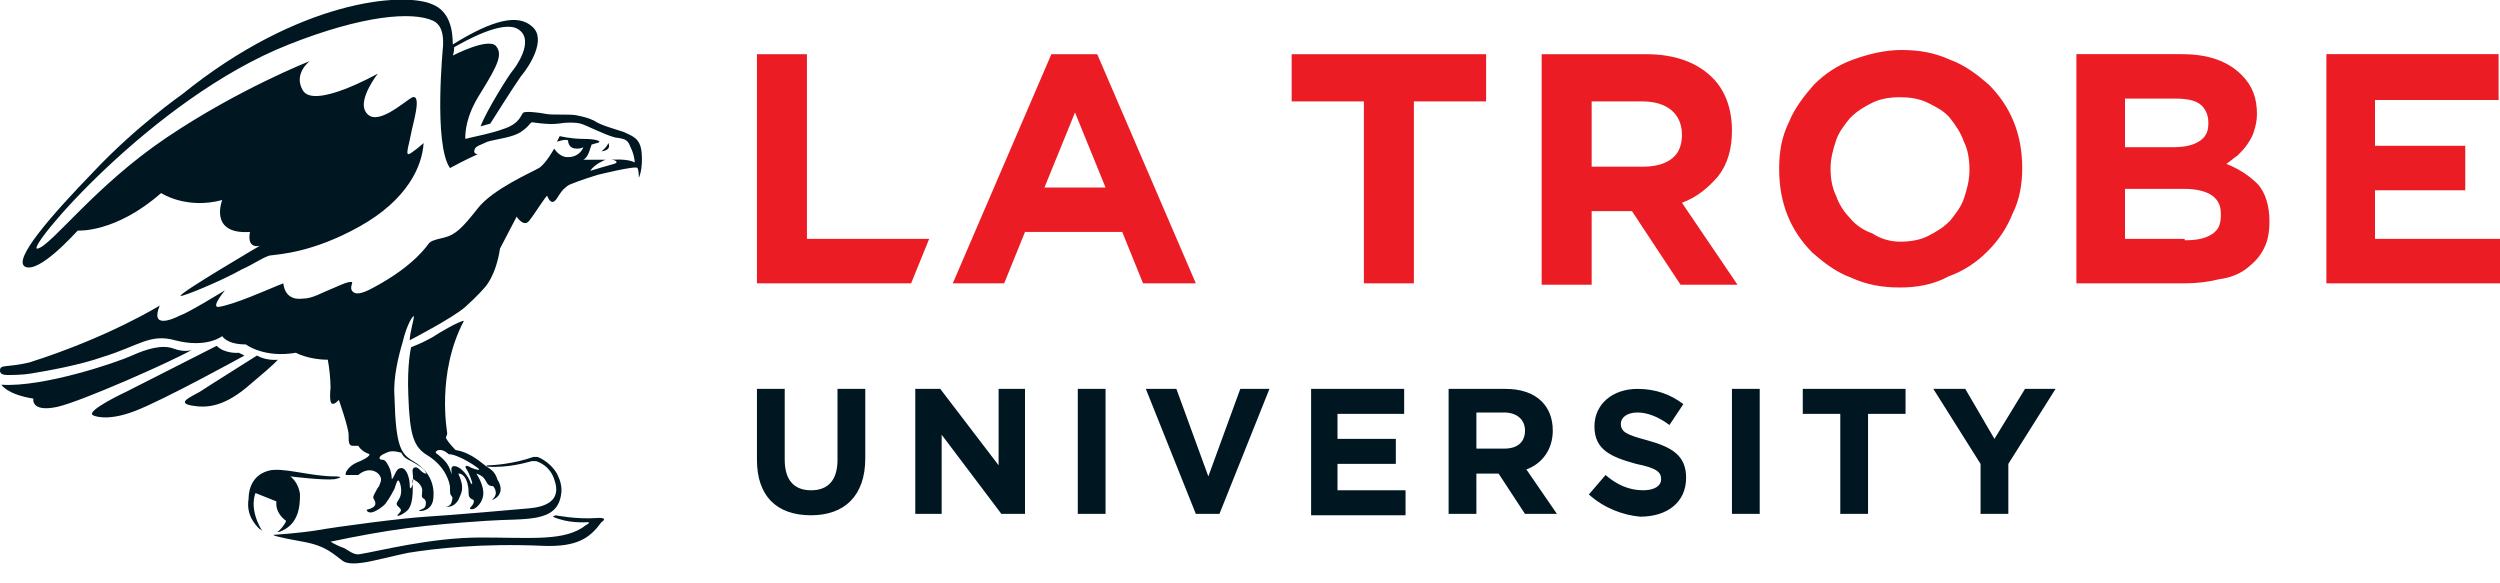 <svg xmlns:xlink="http://www.w3.org/1999/xlink" xmlns="http://www.w3.org/2000/svg" viewBox="0 0 180 42" width="180"  height="42" ><path fill="#001722" d="M43.8 10.3c-.1.3-.5.6-.5.6.8-.1.5-.6.5-.6z"></path><path fill="#001722" d="M46.2 11c-.1-1.1-.7-1.2-1.3-1.5-.6-.2-1.7-.5-2.1-.8-.4-.2-.8-.3-1.3-.4-.5-.1-1.7 0-2.2-.1-.5-.1-1.4-.2-1.6-.1-.2.1-.2.8-1.5 1.2-.8.3-1.9.5-2.7.7 0-.4 0-1.6 1.1-3.3 1.3-2.1 1.6-2.8 1.1-3.4-.6-.6-3.1.7-3.1.7s.1-.2.1-.6c.7-.4 3.5-2 4.6-1.3 1.3.8-.3 2.9-.4 3-.2.2-1.9 2.9-2.3 4l.7-.2s1.7-2.7 2.2-3.4c.6-.7 1.9-2.7.8-3.6-1-.9-2.8-.5-5.7 1.3 0-1-.2-2.4-1.5-2.9-2.1-.9-9.6-.3-18 6.5 0 0-3.3 2.3-6.4 5.6-3 3.1-5.8 6.3-4.9 6.8 1 .5 3.5-2.3 3.8-2.6 0 0 2.7.2 6-2.7 0 0 1.8 1.2 4.4.5 0 0-1 2.5 2 2.3 0 0-.3 1.2.7 1 0 0-5.8 3.4-5.7 3.6.1.1 3-1.1 4.4-1.9.9-.4 1.4-.8 2-1 .7-.1 3.1-.2 6.5-2.1 3.4-1.9 4.5-4.3 4.6-6 0 0-.9.8-1.1.8-.2 0 .1-.9.2-1.5s.8-2.8.1-2.6c-.6.3-2.7 2.3-3.4 1-.5-.9.9-2.7.9-2.7s-4.6 2.6-5.4 1.2c-.7-1.2.5-2.1.5-2.1s-5.1 2-10.3 5.5c-5.2 3.5-8.3 7.8-9.3 8-1 .2 8.2-10.8 18.1-14.7 5.3-2.1 8.9-2.4 10.4-1.7.8.4.7 1.5.7 1.8 0 0-.7 7.1.5 8.8 0 0 1.1-.6 2-1 0 0-.4 0-.2-.4.1-.2.5-.3.9-.5.7-.2 1.8-.3 2.4-.7.6-.4.6-.6.8-.7 0 0 1.2.2 1.9.1.6-.1 1.2-.1 1.6 0 .4.1 1.7.8 2.5 1 .8.1.9.2 1.1.7.3.6.3 1.1.3 1.1-.5-.3-1.7-.2-1.7-.2.3 0 .6.2.2.3-.4.1-1.7.5-1.7.5.3-.5 1.1-.8 1.1-.8H42c.4-.2.5-.9.6-1.1.1 0 .3-.1.4-.1.4-.1 0-.3-1-.3-.9 0-1.7-.2-1.7-.2l-.2.4c.1 0 .5-.2.8-.1 0 .2.1.6.6.6.2 0 .3 0 .5-.1-.1.3-.5.8-1.3.7-.5-.1-.8-.6-.8-.6s-.6 1.1-1.1 1.4c-.5.3-3.3 1.5-4.4 2.9-1.1 1.4-1.6 1.9-2.4 2.1-.9.2-1 .3-1.1.4-.1.1-1 1.6-4 3.2-.9.5-1.3.5-1.5.3-.3-.3.1-.7-.1-.7-.3 0-.5.1-1.2.4-1 .4-1.6.8-2.3.8-.7.1-1.3-.2-1.4-1.1l-.5.2c-.5.2-3.2 1.4-4.2 1.5-.5 0 .5-1.2.5-1.2s-2.6 1.6-3.2 1.8c-.6.3-2.2 1-1.5-.7 0 0-3.7 2.3-9.4 4.1-1.7.4-2.1.1-2.1.6 0 .2.2.3.5.3.4 0 1.1 0 1.7-.1 1.2-.2 3.5-.6 5.2-1.2 2.6-.8 3.4-1.7 5.2-1.2 2.3.6 3.4-.3 3.4-.3s.3.6 1.7.6c0 0 1.3 1 3.6.6 0 0 .9.5 2.3.5.1.5.2 1.4.2 2-.1 1.1 0 1.5.6.9 0 0 .7 2 .7 2.5s0 .8.3.8h.4s.2.4.8.6c0 0 .1.2-.9.6-.5.2-.9.7-.8.9h.9s.6-.6 1.3-.2c.3.2.4.5.3.7 0 .1-.1.2-.1.3 0 0-.1.1-.2.3-.1.2-.3.5-.2.6.1.2.4.6-.5.8 0 0 0 .2.3.2s1-.5 1.1-.7c0 0 .3-.4.6-1 .2-.6.2-.6.3-.6.1.1.3.7.1 1.2-.2.4-.3.4-.2.6l.2.2c.1.1.1.2-.1.4-.4.4.7-.1.8-.5 0 0 .3-.4.2-1.9 0 0 0-.2.2 0 .2.1.5.4.5.7 0 .3-.1.5.1.6.2.1.2.4.1.6-.1.2-.5.2-.4.3.1 0 .9 0 1-.9.1-.9-.2-1.9-1.3-2.6-1-.6-1.4-.9-1.5-4.8-.1-1.3.3-2.9.6-3.9.3-1.3.8-2 .8-1.8 0 .2-.3 1.2-.3 1.7 0 0 3.1-1.6 4-2.4.9-.8 1.4-1.4 1.4-1.4s.8-.8 1.1-2.8l1.2-2.3s.5.8.9.3 1.2-1.8 1.3-1.8c0 0 .2.6.5.4.3-.2.4-.8 1.1-1.2.7-.3 2-.7 2-.7s2.8-.7 2.9-.5c.1.2.1.7.1.7s.3-.6.2-1.8zM28.9 32.6s.1.3.5.5c.2.1.8.4 1.1.7.1.1.2.3.2.3-.1 0-.2 0-.5-.3s-.5-.1-.5.1c0 .1.1.7 0 1-.1.3-.2.4-.2 0s-.2-1.2-.6-1.2c-.3 0-.4.3-.5.5-.1.2-.2.4-.2.2 0 0 0-.4-.2-.8s-.3-.5-.5-.5-.3-.2.1-.4.6-.3 1.3-.1z"></path><path fill="#001722" d="M12.5 25.1c-.8-.3-1.9 0-3 .5S3.1 27.9.1 27.7c0 0 .4.7 2.3 1 0 0-.2 1 1.7.6 1.8-.4 8.3-3.3 9.7-4.1 0 0-.5.2-1.3-.1zm4.7.3s-1 .1-1.6-.5l-6.5 3.3s-3 1.4-2.4 1.7c0 0 .9.5 3-.3s7.9-4 7.9-4l-.4-.2zm2.8.5s-.8.1-1.5-.3c0 0-3.5 2.2-4.1 2.6-.7.4-1.7.8-.6 1 1.1.2 2.4.1 4.3-1.6 1.8-1.5 1.9-1.7 1.9-1.7zm11.1-1.6c-.7.4-1.5.7-1.5.7s-.3 1.2-.2 3.5c.1 2.9.4 3.7 1.4 4.3 1.3.8 1.6 2 1.6 2.3 0 .4 0 .5.1.6.1.1.1.2 0 .5s-.5.3-.4.3c.2 0 .6 0 .9-.5.2-.5.5-.8 0-1.9 0 0 .5-.1.7.9.1.6-.1.8.4 1 0 0 .1.2-.2.5-.2.2.1.2.3.1.3-.2.6-.6.6-1.1 0-.5-.3-1.1-.5-1.4 0 0 .4.1.6.4.2.3.2.5.6.5 0 0 .2.2.2.5s-.4.6-.3.5c.1 0 1.1-.4.4-1.5 0 0-.1-.5-.6-.8-.5-.3-1.2-1.1-2.4-1.3 0 0-.6-.6-.7-.9 0 0 .1-.2.1-.3 0-.1-.8-4.3 1.2-8.1-.3 0-1.7.8-2.3 1.2zm1.2 8.4c.7 0 2.2 1 2.2 1.1 0 .1-.6-.1-.7-.2-.2-.1-.4-.1-.2.2.2.3.4.9.4 1 0 .1-.1 0-.1 0-.2-.6-.7-1.1-1-1.2-.3-.1-.4 0-.4.2s.1.6-.1 0-.8-1-.9-1.1c-.2-.1-.1-.2-.1-.2.1-.1.2-.1.3-.1.3 0 .6.3.6.3zm-13.9 2.8l1.5.6c-.1.9.7 1.4.7 1.4-.1.3-.4.6-.5.7-.1.1-.2.1-.1.1h.1c1.4-.5 1.5-1.8 1.5-2.7-.1-.9-.7-1.3-.7-1.3s2.4.3 3.2.2c.9-.2 0-.2 0-.2-1.8 0-3.8-.7-4.8-.4-1.4.4-1.4 1.8-1.4 2-.2 1.2.5 1.9.8 2.2.1 0 .1.1.2.1l-.1-.1c-.9-1.6-.4-2.6-.4-2.6z"></path><path fill="#001722" d="M42.9 37.3c-1.4.1-2.9-.2-2.9-.2l-.2.1c1.1.5 2.3.4 2.5.4.3 0-.1.2-.1.2-1.5 1.2-3.9.9-7.6.9-3.6 0-7.4 1-8.7 1.2-.5.1-.9-.4-1.3-.5-.5-.2-.8-.4-.8-.4 4.3-.9 6.7-1.2 11.2-1.5 2.8-.2 5.1.2 5.4-1.9.1-.6-.1-1.1-.3-1.5-.4-.7-1.1-1.1-1.4-1.2h-.3c-1.4.5-2.9.6-3.2.6-.3 0-.1.1-.1.1 1.5.1 2.8-.3 3.2-.4h.3c.3.1 1 .4 1.3 1.3.6 1.6-.7 2-1.8 2.1-1.1.1-5.7.5-7.4.6-1.7.1-6.3.7-8 1-1.3.2-2.9.3-2.9.3-.4 0 .3.2 2 .5s2.2.9 2.9 1.4c.3.2.9.2 1.5.1.7-.1 2.2-.5 3.2-.7 1.9-.3 5.2-.7 9.7-.5 2.5.1 3.4-.6 4.2-1.7.6-.4-.4-.3-.4-.3zM54.5 33.1V28h2v5.1c0 1.5.7 2.2 1.9 2.2s1.9-.7 1.9-2.2V28h2v5c0 2.7-1.5 4.1-3.9 4.1-2.5 0-3.9-1.4-3.9-4zM65.9 28h1.8l4.2 5.5V28h1.9v9h-1.7l-4.3-5.7V37h-1.9v-9zm11.7 0h2v9h-2v-9zm4.9 0h2.2l2.3 6.3 2.3-6.3h2.1l-3.6 9h-1.7l-3.6-9zm11.8 0h6.8v1.8h-4.8v1.8h4.2v1.8h-4.2v1.9h4.9v1.8h-6.8V28zm10 0h4.1c1.1 0 2 .3 2.6.9.5.5.8 1.2.8 2.1 0 1.4-.8 2.4-1.9 2.8l2.2 3.2h-2.3l-1.9-2.9h-1.6V37h-2v-9zm4 4.3c1 0 1.5-.5 1.5-1.3s-.6-1.3-1.5-1.3h-2v2.6h2zm6.1 3.3l1.2-1.4c.8.7 1.7 1.1 2.7 1.1.8 0 1.3-.3 1.3-.8s-.3-.8-1.8-1.1c-1.8-.5-3-1-3-2.7 0-1.6 1.3-2.7 3.1-2.7 1.3 0 2.4.4 3.3 1.1l-1 1.5c-.8-.6-1.6-.9-2.3-.9-.8 0-1.2.4-1.2.8 0 .6.4.8 1.9 1.2 1.8.5 2.8 1.1 2.8 2.7 0 1.8-1.4 2.8-3.3 2.8-1.2-.1-2.6-.6-3.7-1.6zm10.3-7.6h2v9h-2v-9zm7.8 1.8h-2.7V28h7.4v1.8h-2.7V37h-2v-7.2zm10.1 3.6l-3.4-5.4h2.3l2.1 3.6 2.2-3.6h2.2l-3.4 5.4V37h-2v-3.6z"></path><path fill="#EC1C24" d="M54.5 3.9h3.6v13.3h8.8l-1.3 3.2H54.5zm25.1 9.6l-2.2-5.4-2.2 5.4h4.4zm-3.9-9.6H79l7.1 16.5h-3.8l-1.5-3.7h-7l-1.5 3.7h-3.7l7.1-16.5zm22.5 3.4H93V3.9h14v3.4h-5.2v13.1h-3.6zm20.1 4.7c.9 0 1.6-.2 2.1-.6.5-.4.7-1 .7-1.7 0-.8-.3-1.4-.8-1.8-.5-.4-1.2-.6-2.1-.6h-3.6V12h3.7zM111 3.9h7.5c2.1 0 3.7.6 4.8 1.7.9.9 1.4 2.2 1.4 3.8 0 1.3-.3 2.4-1 3.3-.7.8-1.5 1.5-2.6 1.9l4 5.9H121l-3.5-5.3h-2.9v5.3H111V3.9zm25.8 13.5c.7 0 1.4-.1 2-.4.6-.3 1.1-.6 1.6-1.1.4-.5.8-1 1-1.6.2-.6.4-1.3.4-2v-.1c0-.7-.1-1.4-.4-2-.2-.6-.6-1.2-1-1.7s-1-.8-1.6-1.1c-.6-.3-1.3-.4-2-.4s-1.4.1-2 .4c-.6.3-1.1.6-1.6 1.1-.4.5-.8 1-1 1.6-.2.6-.4 1.3-.4 2s.1 1.4.4 2c.2.6.6 1.2 1 1.6.4.5 1 .9 1.6 1.1.6.4 1.3.6 2 .6m0 3.3c-1.3 0-2.4-.2-3.5-.7-1.1-.4-2-1.1-2.8-1.8-.8-.8-1.4-1.7-1.8-2.7-.4-1-.6-2.1-.6-3.3v-.1c0-1.2.2-2.3.7-3.3.4-1 1.1-1.9 1.8-2.7.8-.8 1.7-1.4 2.8-1.8 1.1-.4 2.3-.7 3.5-.7 1.3 0 2.4.2 3.5.7 1.1.4 2 1.1 2.8 1.8.8.8 1.4 1.7 1.8 2.7.4 1 .6 2.1.6 3.3 0 1.2-.2 2.3-.7 3.3-.4 1-1 1.9-1.8 2.7-.8.8-1.7 1.4-2.8 1.8-1.1.6-2.3.8-3.5.8m20.5-3.4c.8 0 1.4-.1 1.9-.4.5-.3.7-.7.7-1.4v-.1c0-.6-.2-1-.6-1.3-.4-.3-1.1-.5-2-.5H153v3.6h4.3zm-.9-6.7c.8 0 1.4-.1 1.9-.4.5-.3.7-.7.7-1.3v-.1c0-.5-.2-1-.6-1.3-.4-.3-1-.4-1.8-.4H153v3.5h3.4zm-6.9-6.7h7.6c1.9 0 3.3.5 4.3 1.5.8.8 1.1 1.7 1.1 2.8 0 .5-.1.9-.2 1.2-.1.4-.3.7-.5 1-.2.3-.4.5-.7.8-.3.2-.5.4-.8.6 1 .4 1.7.9 2.3 1.5.5.6.8 1.5.8 2.6 0 .8-.1 1.4-.4 2-.3.6-.7 1-1.2 1.4-.5.4-1.2.7-2 .8-.8.2-1.6.3-2.5.3h-7.8V3.9zm18 0h12.4v3.3H171v3.3h6.5v3.2H171v3.5h9v3.2h-12.5z"></path></svg>